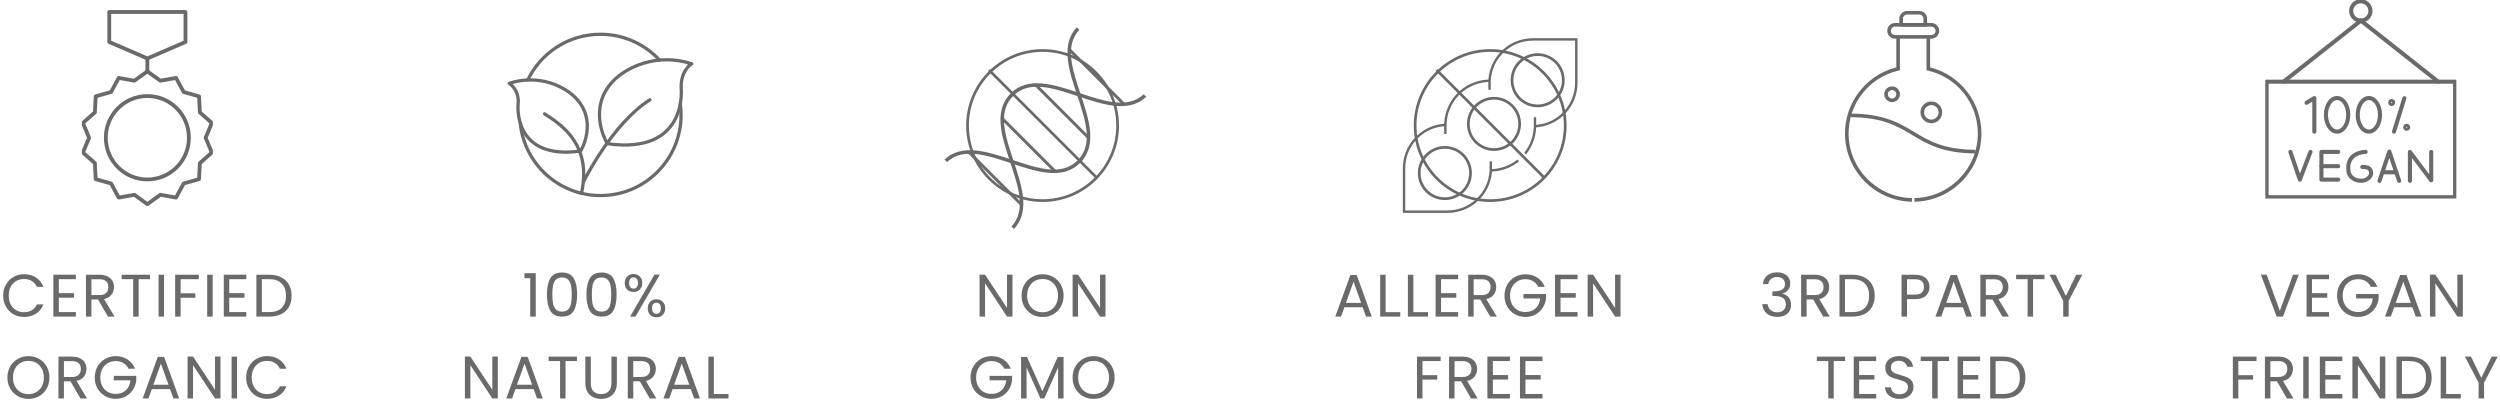 <svg width="458" height="74" viewBox="0 0 458 74" fill="none" xmlns="http://www.w3.org/2000/svg">
<g clip-path="url(#clip0_3125_7)">
<path d="M185.693 29.509C184.148 24.874 182.688 20.5 185.613 17.575C188.538 14.649 192.912 16.11 197.547 17.655C202.09 19.169 206.786 20.737 209.995 17.728L209.535 17.268C206.614 19.99 202.305 18.556 197.758 17.038C193.134 15.497 188.362 13.906 185.153 17.114C181.944 20.323 183.535 25.096 185.072 29.716C186.59 34.27 188.024 38.572 185.302 41.493L185.762 41.953C188.768 38.748 187.208 34.052 185.689 29.505L185.693 29.509Z" fill="#6A6A6A"/>
<path d="M185.279 29.923C189.895 31.464 194.672 33.051 197.881 29.842C201.089 26.634 199.498 21.861 197.961 17.241C196.439 12.69 195.009 8.385 197.731 5.464L197.267 5C194.262 8.205 195.822 12.901 197.34 17.448C198.885 22.083 200.346 26.457 197.421 29.382C194.495 32.307 190.121 30.847 185.486 29.302C180.943 27.788 176.247 26.227 173.038 29.229L173.498 29.689C176.419 26.967 180.729 28.401 185.275 29.919L185.279 29.923Z" fill="#6A6A6A"/>
<path d="M199.759 25.204L189.792 15.236L189.408 15.619L199.376 25.587L199.759 25.204Z" fill="#6A6A6A"/>
<path d="M206.085 18.878L196.117 8.91L195.734 9.294L205.701 19.261L206.085 18.878Z" fill="#6A6A6A"/>
<path d="M187.491 37.471L177.524 27.504L177.14 27.887L187.108 37.855L187.491 37.471Z" fill="#6A6A6A"/>
<path d="M193.625 31.338L183.658 21.37L183.274 21.753L193.242 31.721L193.625 31.338Z" fill="#6A6A6A"/>
</g>
<g clip-path="url(#clip1_3125_7)">
<path d="M26.997 10.825V13.077" stroke="#6A6A6A" stroke-width="0.7" stroke-linecap="round" stroke-linejoin="round"/>
<path d="M26.997 32.877C31.201 32.877 34.608 29.456 34.608 25.236C34.608 21.016 31.201 17.595 26.997 17.595C22.794 17.595 19.387 21.016 19.387 25.236C19.387 29.456 22.794 32.877 26.997 32.877Z" stroke="#6A6A6A" stroke-width="0.7" stroke-linecap="round" stroke-linejoin="round"/>
<path d="M26.997 13.072L24.624 14.787L21.745 14.276L20.349 16.857L20.02 16.948L17.53 17.651L17.383 20.586L15.187 22.529L16.326 25.236L15.187 27.943L17.383 29.886L17.53 32.821L20.349 33.615L21.745 36.196L24.624 35.685L26.997 37.4L29.371 35.685L32.25 36.196L33.647 33.615L36.465 32.821L36.612 29.886L38.808 27.943L37.669 25.236L38.808 22.529L36.612 20.586L36.465 17.651L33.975 16.948L33.647 16.857L32.25 14.276L29.371 14.787L26.997 13.072Z" stroke="#6A6A6A" stroke-width="0.7" stroke-linecap="round" stroke-linejoin="round"/>
<path d="M20.015 2.192V7.688L26.997 10.709L33.98 7.688V2.192H20.015Z" stroke="#6A6A6A" stroke-width="0.7" stroke-linecap="round" stroke-linejoin="round"/>
</g>
<g clip-path="url(#clip2_3125_7)">
<path d="M449.77 14.966H415.237V36.139H449.77V14.966Z" stroke="#6A6A6A" stroke-width="0.75" stroke-linecap="round" stroke-linejoin="round"/>
<path d="M418.343 14.966L432.512 3.773" stroke="#6A6A6A" stroke-width="0.75" stroke-linecap="round" stroke-linejoin="round"/>
<path d="M446.676 14.966L432.512 3.773" stroke="#6A6A6A" stroke-width="0.75" stroke-linecap="round" stroke-linejoin="round"/>
<path d="M432.5 3.773C433.476 3.773 434.268 2.981 434.268 2.005C434.268 1.028 433.476 0.237 432.5 0.237C431.524 0.237 430.732 1.028 430.732 2.005C430.732 2.981 431.524 3.773 432.5 3.773Z" stroke="#6A6A6A" stroke-width="0.75" stroke-linecap="round" stroke-linejoin="round"/>
<path d="M428.155 24.111C429.282 24.111 430.197 22.735 430.197 21.036C430.197 19.338 429.282 17.961 428.155 17.961C427.027 17.961 426.113 19.338 426.113 21.036C426.113 22.735 427.027 24.111 428.155 24.111Z" stroke="#6A6A6A" stroke-width="0.75" stroke-linecap="round" stroke-linejoin="round"/>
<path d="M433.975 24.111C435.103 24.111 436.017 22.735 436.017 21.036C436.017 19.338 435.103 17.961 433.975 17.961C432.848 17.961 431.933 19.338 431.933 21.036C431.933 22.735 432.848 24.111 433.975 24.111Z" stroke="#6A6A6A" stroke-width="0.75" stroke-linecap="round" stroke-linejoin="round"/>
<path d="M422.564 18.832L423.984 17.967V24.111" stroke="#6A6A6A" stroke-width="0.75" stroke-linecap="round" stroke-linejoin="round"/>
<path d="M438.159 19.05C438.307 19.05 438.427 18.93 438.427 18.782C438.427 18.635 438.307 18.515 438.159 18.515C438.011 18.515 437.891 18.635 437.891 18.782C437.891 18.93 438.011 19.05 438.159 19.05Z" stroke="#6A6A6A" stroke-width="0.75" stroke-linecap="round" stroke-linejoin="round"/>
<path d="M440.905 23.589C441.052 23.589 441.172 23.469 441.172 23.321C441.172 23.173 441.052 23.053 440.905 23.053C440.757 23.053 440.637 23.173 440.637 23.321C440.637 23.469 440.757 23.589 440.905 23.589Z" stroke="#6A6A6A" stroke-width="0.75" stroke-linecap="round" stroke-linejoin="round"/>
<path d="M440.481 17.992L438.582 24.111" stroke="#6A6A6A" stroke-width="0.75" stroke-linecap="round" stroke-linejoin="round"/>
<path d="M433.378 27.828C433.378 27.828 429.667 27.828 430.265 31.476C430.527 33.089 433.085 33.749 434.162 32.367C434.393 32.068 434.474 31.638 434.293 31.233C434.137 30.897 433.951 30.592 432.774 30.586" stroke="#6A6A6A" stroke-width="0.75" stroke-linecap="round" stroke-linejoin="round"/>
<path d="M419.601 27.828L421.331 32.908L423.274 27.828" stroke="#6A6A6A" stroke-width="0.75" stroke-linecap="round" stroke-linejoin="round"/>
<path d="M441.496 33.12V27.834L445.399 33.033V27.834" stroke="#6A6A6A" stroke-width="0.75" stroke-linecap="round" stroke-linejoin="round"/>
<path d="M438.999 31.557H436.453" stroke="#6A6A6A" stroke-width="0.75" stroke-linecap="round" stroke-linejoin="round"/>
<path d="M435.924 33.139L437.723 27.772L439.529 33.139" stroke="#6A6A6A" stroke-width="0.75" stroke-linecap="round" stroke-linejoin="round"/>
<path d="M428.354 27.828H425.285V32.908H428.354" stroke="#6A6A6A" stroke-width="0.75" stroke-linecap="round" stroke-linejoin="round"/>
<path d="M425.285 30.443H428.354" stroke="#6A6A6A" stroke-width="0.75" stroke-linecap="round" stroke-linejoin="round"/>
</g>
<g clip-path="url(#clip3_3125_7)">
<path d="M353.819 4.212H347.181C346.391 4.212 345.743 4.86 345.743 5.65C345.743 6.441 346.391 7.088 347.181 7.088H353.819C354.61 7.088 355.257 6.441 355.257 5.65C355.257 4.86 354.61 4.212 353.819 4.212ZM353.819 6.425H347.181C346.756 6.425 346.407 6.076 346.407 5.65C346.407 5.225 346.756 4.876 347.181 4.876H353.819C354.245 4.876 354.593 5.225 354.593 5.65C354.593 6.076 354.245 6.425 353.819 6.425Z" fill="#6A6A6A"/>
<path d="M353.763 12.387L353.597 12.343V6.978H352.934V12.868L353.188 12.929C358.575 14.179 362.336 18.919 362.336 24.456C362.336 30.91 357.148 36.17 350.721 36.292V36.956C357.513 36.84 363 31.275 363 24.456C363 18.809 359.2 13.847 353.763 12.387Z" fill="#6A6A6A"/>
<path d="M338 24.456C338 31.275 343.487 36.834 350.279 36.956V36.292C343.852 36.176 338.664 30.91 338.664 24.456C338.664 18.919 342.425 14.179 347.812 12.929L348.066 12.868V6.978H347.403V12.343L347.237 12.387C341.8 13.847 338 18.809 338 24.456Z" fill="#6A6A6A"/>
<path d="M361.894 28.106V27.442C356.059 27.404 353.442 25.833 350.671 24.174C347.945 22.537 345.129 20.85 339.106 20.811V21.475C344.941 21.513 347.558 23.084 350.329 24.743C353.055 26.381 355.871 28.067 361.894 28.106Z" fill="#6A6A6A"/>
<path d="M346.628 15.827C345.837 15.827 345.19 16.475 345.19 17.265C345.19 18.056 345.837 18.703 346.628 18.703C347.419 18.703 348.066 18.056 348.066 17.265C348.066 16.475 347.419 15.827 346.628 15.827ZM346.628 18.04C346.202 18.04 345.854 17.691 345.854 17.265C345.854 16.84 346.202 16.491 346.628 16.491C347.054 16.491 347.403 16.84 347.403 17.265C347.403 17.691 347.054 18.04 346.628 18.04Z" fill="#6A6A6A"/>
<path d="M353.819 18.593C352.718 18.593 351.827 19.483 351.827 20.584C351.827 21.685 352.718 22.575 353.819 22.575C354.919 22.575 355.81 21.685 355.81 20.584C355.81 19.483 354.919 18.593 353.819 18.593ZM353.819 21.912C353.088 21.912 352.491 21.314 352.491 20.584C352.491 19.854 353.088 19.257 353.819 19.257C354.549 19.257 355.146 19.854 355.146 20.584C355.146 21.314 354.549 21.912 353.819 21.912Z" fill="#6A6A6A"/>
<path d="M347.956 4.876H353.044V3.438C353.044 2.647 352.397 2 351.606 2H349.394C348.603 2 347.956 2.647 347.956 3.438V4.876ZM348.62 3.991V3.438C348.62 3.012 348.968 2.664 349.394 2.664H351.606C352.032 2.664 352.381 3.012 352.381 3.438V4.212H348.62V3.991Z" fill="#6A6A6A"/>
</g>
<path d="M0.576 54.161C0.576 53.413 0.744 52.742 1.082 52.148C1.419 51.547 1.877 51.077 2.457 50.74C3.043 50.403 3.692 50.234 4.404 50.234C5.24 50.234 5.969 50.436 6.593 50.839C7.216 51.242 7.671 51.814 7.957 52.555H6.758C6.545 52.093 6.237 51.737 5.834 51.488C5.438 51.239 4.961 51.114 4.404 51.114C3.868 51.114 3.388 51.239 2.963 51.488C2.537 51.737 2.204 52.093 1.962 52.555C1.72 53.01 1.599 53.545 1.599 54.161C1.599 54.77 1.72 55.305 1.962 55.767C2.204 56.222 2.537 56.574 2.963 56.823C3.388 57.072 3.868 57.197 4.404 57.197C4.961 57.197 5.438 57.076 5.834 56.834C6.237 56.585 6.545 56.229 6.758 55.767H7.957C7.671 56.5 7.216 57.069 6.593 57.472C5.969 57.868 5.24 58.066 4.404 58.066C3.692 58.066 3.043 57.901 2.457 57.571C1.877 57.234 1.419 56.768 1.082 56.174C0.744 55.58 0.576 54.909 0.576 54.161Z" fill="#6A6A6A"/>
<path d="M10.778 51.147V53.71H13.572V54.535H10.778V57.175H13.902V58H9.777V50.322H13.902V51.147H10.778Z" fill="#6A6A6A"/>
<path d="M19.784 58L17.957 54.865H16.747V58H15.746V50.333H18.221C18.801 50.333 19.288 50.432 19.684 50.63C20.088 50.828 20.389 51.096 20.587 51.433C20.785 51.77 20.884 52.155 20.884 52.588C20.884 53.116 20.73 53.582 20.422 53.985C20.121 54.388 19.666 54.656 19.058 54.788L20.983 58H19.784ZM16.747 54.062H18.221C18.764 54.062 19.171 53.93 19.442 53.666C19.714 53.395 19.849 53.035 19.849 52.588C19.849 52.133 19.714 51.781 19.442 51.532C19.178 51.283 18.771 51.158 18.221 51.158H16.747V54.062Z" fill="#6A6A6A"/>
<path d="M27.488 50.333V51.147H25.398V58H24.397V51.147H22.296V50.333H27.488Z" fill="#6A6A6A"/>
<path d="M30.051 50.333V58H29.05V50.333H30.051Z" fill="#6A6A6A"/>
<path d="M36.421 50.333V51.147H33.088V53.732H35.794V54.546H33.088V58H32.087V50.333H36.421Z" fill="#6A6A6A"/>
<path d="M38.961 50.333V58H37.96V50.333H38.961Z" fill="#6A6A6A"/>
<path d="M41.998 51.147V53.71H44.792V54.535H41.998V57.175H45.122V58H40.997V50.322H45.122V51.147H41.998Z" fill="#6A6A6A"/>
<path d="M49.354 50.333C50.19 50.333 50.912 50.491 51.521 50.806C52.137 51.114 52.606 51.558 52.929 52.137C53.259 52.716 53.424 53.398 53.424 54.183C53.424 54.968 53.259 55.65 52.929 56.229C52.606 56.801 52.137 57.241 51.521 57.549C50.912 57.85 50.19 58 49.354 58H46.967V50.333H49.354ZM49.354 57.175C50.344 57.175 51.099 56.915 51.62 56.394C52.14 55.866 52.401 55.129 52.401 54.183C52.401 53.23 52.137 52.485 51.609 51.95C51.088 51.415 50.336 51.147 49.354 51.147H47.968V57.175H49.354Z" fill="#6A6A6A"/>
<path d="M5.207 73.077C4.496 73.077 3.847 72.912 3.26 72.582C2.673 72.245 2.208 71.779 1.863 71.185C1.526 70.584 1.357 69.909 1.357 69.161C1.357 68.413 1.526 67.742 1.863 67.148C2.208 66.547 2.673 66.081 3.26 65.751C3.847 65.414 4.496 65.245 5.207 65.245C5.926 65.245 6.578 65.414 7.165 65.751C7.752 66.081 8.214 66.543 8.551 67.137C8.888 67.731 9.057 68.406 9.057 69.161C9.057 69.916 8.888 70.591 8.551 71.185C8.214 71.779 7.752 72.245 7.165 72.582C6.578 72.912 5.926 73.077 5.207 73.077ZM5.207 72.208C5.742 72.208 6.223 72.083 6.648 71.834C7.081 71.585 7.418 71.229 7.66 70.767C7.909 70.305 8.034 69.77 8.034 69.161C8.034 68.545 7.909 68.01 7.66 67.555C7.418 67.093 7.084 66.737 6.659 66.488C6.234 66.239 5.75 66.114 5.207 66.114C4.664 66.114 4.18 66.239 3.755 66.488C3.33 66.737 2.992 67.093 2.743 67.555C2.501 68.01 2.38 68.545 2.38 69.161C2.38 69.77 2.501 70.305 2.743 70.767C2.992 71.229 3.33 71.585 3.755 71.834C4.188 72.083 4.672 72.208 5.207 72.208Z" fill="#6A6A6A"/>
<path d="M14.745 73L12.919 69.865H11.709V73H10.708V65.333H13.183C13.763 65.333 14.25 65.432 14.646 65.63C15.05 65.828 15.35 66.096 15.548 66.433C15.746 66.77 15.845 67.155 15.845 67.588C15.845 68.116 15.691 68.582 15.383 68.985C15.083 69.388 14.628 69.656 14.019 69.788L15.944 73H14.745ZM11.709 69.062H13.183C13.726 69.062 14.133 68.93 14.404 68.666C14.676 68.395 14.811 68.035 14.811 67.588C14.811 67.133 14.676 66.781 14.404 66.532C14.14 66.283 13.733 66.158 13.183 66.158H11.709V69.062Z" fill="#6A6A6A"/>
<path d="M23.539 67.555C23.326 67.108 23.018 66.763 22.615 66.521C22.212 66.272 21.742 66.147 21.207 66.147C20.672 66.147 20.188 66.272 19.755 66.521C19.329 66.763 18.992 67.115 18.743 67.577C18.501 68.032 18.38 68.56 18.38 69.161C18.38 69.762 18.501 70.29 18.743 70.745C18.992 71.2 19.329 71.552 19.755 71.801C20.188 72.043 20.672 72.164 21.207 72.164C21.955 72.164 22.571 71.94 23.055 71.493C23.539 71.046 23.821 70.441 23.902 69.678H20.844V68.864H24.969V69.634C24.91 70.265 24.712 70.844 24.375 71.372C24.038 71.893 23.594 72.307 23.044 72.615C22.494 72.916 21.881 73.066 21.207 73.066C20.495 73.066 19.846 72.901 19.26 72.571C18.673 72.234 18.207 71.768 17.863 71.174C17.526 70.58 17.357 69.909 17.357 69.161C17.357 68.413 17.526 67.742 17.863 67.148C18.207 66.547 18.673 66.081 19.26 65.751C19.846 65.414 20.495 65.245 21.207 65.245C22.021 65.245 22.739 65.447 23.363 65.85C23.994 66.253 24.452 66.822 24.738 67.555H23.539Z" fill="#6A6A6A"/>
<path d="M31.154 71.295H27.81L27.194 73H26.138L28.91 65.377H30.065L32.826 73H31.77L31.154 71.295ZM30.868 70.481L29.482 66.609L28.096 70.481H30.868Z" fill="#6A6A6A"/>
<path d="M40.392 73H39.392L35.365 66.895V73H34.364V65.322H35.365L39.392 71.416V65.322H40.392V73Z" fill="#6A6A6A"/>
<path d="M43.43 65.333V73H42.429V65.333H43.43Z" fill="#6A6A6A"/>
<path d="M45.092 69.161C45.092 68.413 45.261 67.742 45.598 67.148C45.935 66.547 46.394 66.077 46.973 65.74C47.559 65.403 48.209 65.234 48.92 65.234C49.756 65.234 50.486 65.436 51.109 65.839C51.732 66.242 52.187 66.814 52.473 67.555H51.274C51.061 67.093 50.753 66.737 50.35 66.488C49.954 66.239 49.477 66.114 48.92 66.114C48.385 66.114 47.904 66.239 47.479 66.488C47.053 66.737 46.72 67.093 46.478 67.555C46.236 68.01 46.115 68.545 46.115 69.161C46.115 69.77 46.236 70.305 46.478 70.767C46.72 71.222 47.053 71.574 47.479 71.823C47.904 72.072 48.385 72.197 48.92 72.197C49.477 72.197 49.954 72.076 50.35 71.834C50.753 71.585 51.061 71.229 51.274 70.767H52.473C52.187 71.5 51.732 72.069 51.109 72.472C50.486 72.868 49.756 73.066 48.92 73.066C48.209 73.066 47.559 72.901 46.973 72.571C46.394 72.234 45.935 71.768 45.598 71.174C45.261 70.58 45.092 69.909 45.092 69.161Z" fill="#6A6A6A"/>
<path d="M421.132 50.333L418.239 58H417.084L414.191 50.333H415.258L417.667 56.944L420.076 50.333H421.132Z" fill="#6A6A6A"/>
<path d="M423.561 51.147V53.71H426.355V54.535H423.561V57.175H426.685V58H422.56V50.322H426.685V51.147H423.561Z" fill="#6A6A6A"/>
<path d="M434.338 52.555C434.125 52.108 433.817 51.763 433.414 51.521C433.01 51.272 432.541 51.147 432.006 51.147C431.47 51.147 430.986 51.272 430.554 51.521C430.128 51.763 429.791 52.115 429.542 52.577C429.3 53.032 429.179 53.56 429.179 54.161C429.179 54.762 429.3 55.29 429.542 55.745C429.791 56.2 430.128 56.552 430.554 56.801C430.986 57.043 431.47 57.164 432.006 57.164C432.754 57.164 433.37 56.94 433.854 56.493C434.338 56.046 434.62 55.441 434.701 54.678H431.643V53.864H435.768V54.634C435.709 55.265 435.511 55.844 435.174 56.372C434.836 56.893 434.393 57.307 433.843 57.615C433.293 57.916 432.68 58.066 432.006 58.066C431.294 58.066 430.645 57.901 430.059 57.571C429.472 57.234 429.006 56.768 428.662 56.174C428.324 55.58 428.156 54.909 428.156 54.161C428.156 53.413 428.324 52.742 428.662 52.148C429.006 51.547 429.472 51.081 430.059 50.751C430.645 50.414 431.294 50.245 432.006 50.245C432.82 50.245 433.538 50.447 434.162 50.85C434.792 51.253 435.251 51.822 435.537 52.555H434.338Z" fill="#6A6A6A"/>
<path d="M441.953 56.295H438.609L437.993 58H436.937L439.709 50.377H440.864L443.625 58H442.569L441.953 56.295ZM441.667 55.481L440.281 51.609L438.895 55.481H441.667Z" fill="#6A6A6A"/>
<path d="M451.191 58H450.19L446.164 51.895V58H445.163V50.322H446.164L450.19 56.416V50.322H451.191V58Z" fill="#6A6A6A"/>
<path d="M413.393 65.333V66.147H410.06V68.732H412.766V69.546H410.06V73H409.059V65.333H413.393Z" fill="#6A6A6A"/>
<path d="M418.969 73L417.143 69.865H415.933V73H414.932V65.333H417.407C417.986 65.333 418.474 65.432 418.87 65.63C419.273 65.828 419.574 66.096 419.772 66.433C419.97 66.77 420.069 67.155 420.069 67.588C420.069 68.116 419.915 68.582 419.607 68.985C419.306 69.388 418.852 69.656 418.243 69.788L420.168 73H418.969ZM415.933 69.062H417.407C417.95 69.062 418.357 68.93 418.628 68.666C418.899 68.395 419.035 68.035 419.035 67.588C419.035 67.133 418.899 66.781 418.628 66.532C418.364 66.283 417.957 66.158 417.407 66.158H415.933V69.062Z" fill="#6A6A6A"/>
<path d="M422.956 65.333V73H421.954V65.333H422.956Z" fill="#6A6A6A"/>
<path d="M425.993 66.147V68.71H428.787V69.535H425.993V72.175H429.117V73H424.992V65.322H429.117V66.147H425.993Z" fill="#6A6A6A"/>
<path d="M436.989 73H435.988L431.962 66.895V73H430.961V65.322H431.962L435.988 71.416V65.322H436.989V73Z" fill="#6A6A6A"/>
<path d="M441.413 65.333C442.249 65.333 442.971 65.491 443.58 65.806C444.196 66.114 444.665 66.558 444.988 67.137C445.318 67.716 445.483 68.398 445.483 69.183C445.483 69.968 445.318 70.65 444.988 71.229C444.665 71.801 444.196 72.241 443.58 72.549C442.971 72.85 442.249 73 441.413 73H439.026V65.333H441.413ZM441.413 72.175C442.403 72.175 443.158 71.915 443.679 71.394C444.199 70.866 444.46 70.129 444.46 69.183C444.46 68.23 444.196 67.485 443.668 66.95C443.147 66.415 442.395 66.147 441.413 66.147H440.027V72.175H441.413Z" fill="#6A6A6A"/>
<path d="M448.134 72.186H450.818V73H447.133V65.333H448.134V72.186Z" fill="#6A6A6A"/>
<path d="M457.579 65.333L455.082 70.107V73H454.081V70.107L451.573 65.333H452.684L454.576 69.216L456.468 65.333H457.579Z" fill="#6A6A6A"/>
<path d="M249.636 56.295H246.292L245.676 58H244.62L247.392 50.377H248.547L251.308 58H250.252L249.636 56.295ZM249.35 55.481L247.964 51.609L246.578 55.481H249.35Z" fill="#6A6A6A"/>
<path d="M253.847 57.186H256.531V58H252.846V50.333H253.847V57.186Z" fill="#6A6A6A"/>
<path d="M258.925 57.186H261.609V58H257.924V50.333H258.925V57.186Z" fill="#6A6A6A"/>
<path d="M264.003 51.147V53.71H266.797V54.535H264.003V57.175H267.127V58H263.002V50.322H267.127V51.147H264.003Z" fill="#6A6A6A"/>
<path d="M273.009 58L271.183 54.865H269.973V58H268.972V50.333H271.447C272.026 50.333 272.514 50.432 272.91 50.63C273.313 50.828 273.614 51.096 273.812 51.433C274.01 51.77 274.109 52.155 274.109 52.588C274.109 53.116 273.955 53.582 273.647 53.985C273.346 54.388 272.892 54.656 272.283 54.788L274.208 58H273.009ZM269.973 54.062H271.447C271.99 54.062 272.397 53.93 272.668 53.666C272.939 53.395 273.075 53.035 273.075 52.588C273.075 52.133 272.939 51.781 272.668 51.532C272.404 51.283 271.997 51.158 271.447 51.158H269.973V54.062Z" fill="#6A6A6A"/>
<path d="M281.802 52.555C281.59 52.108 281.282 51.763 280.878 51.521C280.475 51.272 280.006 51.147 279.47 51.147C278.935 51.147 278.451 51.272 278.018 51.521C277.593 51.763 277.256 52.115 277.006 52.577C276.764 53.032 276.643 53.56 276.643 54.161C276.643 54.762 276.764 55.29 277.006 55.745C277.256 56.2 277.593 56.552 278.018 56.801C278.451 57.043 278.935 57.164 279.47 57.164C280.218 57.164 280.834 56.94 281.318 56.493C281.802 56.046 282.085 55.441 282.165 54.678H279.107V53.864H283.232V54.634C283.174 55.265 282.976 55.844 282.638 56.372C282.301 56.893 281.857 57.307 281.307 57.615C280.757 57.916 280.145 58.066 279.47 58.066C278.759 58.066 278.11 57.901 277.523 57.571C276.937 57.234 276.471 56.768 276.126 56.174C275.789 55.58 275.62 54.909 275.62 54.161C275.62 53.413 275.789 52.742 276.126 52.148C276.471 51.547 276.937 51.081 277.523 50.751C278.11 50.414 278.759 50.245 279.47 50.245C280.284 50.245 281.003 50.447 281.626 50.85C282.257 51.253 282.715 51.822 283.001 52.555H281.802Z" fill="#6A6A6A"/>
<path d="M285.887 51.147V53.71H288.681V54.535H285.887V57.175H289.011V58H284.886V50.322H289.011V51.147H285.887Z" fill="#6A6A6A"/>
<path d="M296.883 58H295.882L291.856 51.895V58H290.855V50.322H291.856L295.882 56.416V50.322H296.883V58Z" fill="#6A6A6A"/>
<path d="M263.929 65.333V66.147H260.596V68.732H263.302V69.546H260.596V73H259.595V65.333H263.929Z" fill="#6A6A6A"/>
<path d="M269.505 73L267.679 69.865H266.469V73H265.468V65.333H267.943C268.522 65.333 269.01 65.432 269.406 65.63C269.809 65.828 270.11 66.096 270.308 66.433C270.506 66.77 270.605 67.155 270.605 67.588C270.605 68.116 270.451 68.582 270.143 68.985C269.842 69.388 269.387 69.656 268.779 69.788L270.704 73H269.505ZM266.469 69.062H267.943C268.485 69.062 268.892 68.93 269.164 68.666C269.435 68.395 269.571 68.035 269.571 67.588C269.571 67.133 269.435 66.781 269.164 66.532C268.9 66.283 268.493 66.158 267.943 66.158H266.469V69.062Z" fill="#6A6A6A"/>
<path d="M273.491 66.147V68.71H276.285V69.535H273.491V72.175H276.615V73H272.49V65.322H276.615V66.147H273.491Z" fill="#6A6A6A"/>
<path d="M279.461 66.147V68.71H282.255V69.535H279.461V72.175H282.585V73H278.46V65.322H282.585V66.147H279.461Z" fill="#6A6A6A"/>
<path d="M185.487 58H184.486L180.46 51.895V58H179.459V50.322H180.46L184.486 56.416V50.322H185.487V58Z" fill="#6A6A6A"/>
<path d="M190.999 58.077C190.288 58.077 189.639 57.912 189.052 57.582C188.466 57.245 188 56.779 187.655 56.185C187.318 55.584 187.149 54.909 187.149 54.161C187.149 53.413 187.318 52.742 187.655 52.148C188 51.547 188.466 51.081 189.052 50.751C189.639 50.414 190.288 50.245 190.999 50.245C191.718 50.245 192.371 50.414 192.957 50.751C193.544 51.081 194.006 51.543 194.343 52.137C194.681 52.731 194.849 53.406 194.849 54.161C194.849 54.916 194.681 55.591 194.343 56.185C194.006 56.779 193.544 57.245 192.957 57.582C192.371 57.912 191.718 58.077 190.999 58.077ZM190.999 57.208C191.535 57.208 192.015 57.083 192.44 56.834C192.873 56.585 193.21 56.229 193.452 55.767C193.702 55.305 193.826 54.77 193.826 54.161C193.826 53.545 193.702 53.01 193.452 52.555C193.21 52.093 192.877 51.737 192.451 51.488C192.026 51.239 191.542 51.114 190.999 51.114C190.457 51.114 189.973 51.239 189.547 51.488C189.122 51.737 188.785 52.093 188.535 52.555C188.293 53.01 188.172 53.545 188.172 54.161C188.172 54.77 188.293 55.305 188.535 55.767C188.785 56.229 189.122 56.585 189.547 56.834C189.98 57.083 190.464 57.208 190.999 57.208Z" fill="#6A6A6A"/>
<path d="M202.529 58H201.528L197.502 51.895V58H196.501V50.322H197.502L201.528 56.416V50.322H202.529V58Z" fill="#6A6A6A"/>
<path d="M183.983 67.555C183.77 67.108 183.462 66.763 183.059 66.521C182.656 66.272 182.186 66.147 181.651 66.147C181.116 66.147 180.632 66.272 180.199 66.521C179.774 66.763 179.436 67.115 179.187 67.577C178.945 68.032 178.824 68.56 178.824 69.161C178.824 69.762 178.945 70.29 179.187 70.745C179.436 71.2 179.774 71.552 180.199 71.801C180.632 72.043 181.116 72.164 181.651 72.164C182.399 72.164 183.015 71.94 183.499 71.493C183.983 71.046 184.265 70.441 184.346 69.678H181.288V68.864H185.413V69.634C185.354 70.265 185.156 70.844 184.819 71.372C184.482 71.893 184.038 72.307 183.488 72.615C182.938 72.916 182.326 73.066 181.651 73.066C180.94 73.066 180.291 72.901 179.704 72.571C179.117 72.234 178.652 71.768 178.307 71.174C177.97 70.58 177.801 69.909 177.801 69.161C177.801 68.413 177.97 67.742 178.307 67.148C178.652 66.547 179.117 66.081 179.704 65.751C180.291 65.414 180.94 65.245 181.651 65.245C182.465 65.245 183.184 65.447 183.807 65.85C184.438 66.253 184.896 66.822 185.182 67.555H183.983Z" fill="#6A6A6A"/>
<path d="M194.844 65.388V73H193.843V67.324L191.313 73H190.609L188.068 67.313V73H187.067V65.388H188.145L190.961 71.68L193.777 65.388H194.844Z" fill="#6A6A6A"/>
<path d="M200.347 73.077C199.636 73.077 198.987 72.912 198.4 72.582C197.814 72.245 197.348 71.779 197.003 71.185C196.666 70.584 196.497 69.909 196.497 69.161C196.497 68.413 196.666 67.742 197.003 67.148C197.348 66.547 197.814 66.081 198.4 65.751C198.987 65.414 199.636 65.245 200.347 65.245C201.066 65.245 201.719 65.414 202.305 65.751C202.892 66.081 203.354 66.543 203.691 67.137C204.029 67.731 204.197 68.406 204.197 69.161C204.197 69.916 204.029 70.591 203.691 71.185C203.354 71.779 202.892 72.245 202.305 72.582C201.719 72.912 201.066 73.077 200.347 73.077ZM200.347 72.208C200.883 72.208 201.363 72.083 201.788 71.834C202.221 71.585 202.558 71.229 202.8 70.767C203.05 70.305 203.174 69.77 203.174 69.161C203.174 68.545 203.05 68.01 202.8 67.555C202.558 67.093 202.225 66.737 201.799 66.488C201.374 66.239 200.89 66.114 200.347 66.114C199.805 66.114 199.321 66.239 198.895 66.488C198.47 66.737 198.133 67.093 197.883 67.555C197.641 68.01 197.52 68.545 197.52 69.161C197.52 69.77 197.641 70.305 197.883 70.767C198.133 71.229 198.47 71.585 198.895 71.834C199.328 72.083 199.812 72.208 200.347 72.208Z" fill="#6A6A6A"/>
<path d="M322.975 52.049C323.027 51.374 323.287 50.846 323.756 50.465C324.226 50.084 324.834 49.893 325.582 49.893C326.081 49.893 326.51 49.985 326.869 50.168C327.236 50.344 327.511 50.586 327.694 50.894C327.885 51.202 327.98 51.55 327.98 51.939C327.98 52.394 327.848 52.786 327.584 53.116C327.328 53.446 326.99 53.659 326.572 53.754V53.809C327.049 53.926 327.427 54.157 327.705 54.502C327.984 54.847 328.123 55.298 328.123 55.855C328.123 56.273 328.028 56.651 327.837 56.988C327.647 57.318 327.361 57.578 326.979 57.769C326.598 57.96 326.14 58.055 325.604 58.055C324.827 58.055 324.189 57.853 323.69 57.45C323.192 57.039 322.913 56.46 322.854 55.712H323.822C323.874 56.152 324.053 56.511 324.361 56.79C324.669 57.069 325.08 57.208 325.593 57.208C326.107 57.208 326.495 57.076 326.759 56.812C327.031 56.541 327.166 56.192 327.166 55.767C327.166 55.217 326.983 54.821 326.616 54.579C326.25 54.337 325.696 54.216 324.955 54.216H324.702V53.38H324.966C325.641 53.373 326.151 53.263 326.495 53.05C326.84 52.83 327.012 52.493 327.012 52.038C327.012 51.649 326.884 51.338 326.627 51.103C326.378 50.868 326.019 50.751 325.549 50.751C325.095 50.751 324.728 50.868 324.449 51.103C324.171 51.338 324.006 51.653 323.954 52.049H322.975Z" fill="#6A6A6A"/>
<path d="M334.007 58L332.181 54.865H330.971V58H329.97V50.333H332.445C333.024 50.333 333.512 50.432 333.908 50.63C334.311 50.828 334.612 51.096 334.81 51.433C335.008 51.77 335.107 52.155 335.107 52.588C335.107 53.116 334.953 53.582 334.645 53.985C334.344 54.388 333.889 54.656 333.281 54.788L335.206 58H334.007ZM330.971 54.062H332.445C332.987 54.062 333.394 53.93 333.666 53.666C333.937 53.395 334.073 53.035 334.073 52.588C334.073 52.133 333.937 51.781 333.666 51.532C333.402 51.283 332.995 51.158 332.445 51.158H330.971V54.062Z" fill="#6A6A6A"/>
<path d="M339.379 50.333C340.215 50.333 340.937 50.491 341.546 50.806C342.162 51.114 342.631 51.558 342.954 52.137C343.284 52.716 343.449 53.398 343.449 54.183C343.449 54.968 343.284 55.65 342.954 56.229C342.631 56.801 342.162 57.241 341.546 57.549C340.937 57.85 340.215 58 339.379 58H336.992V50.333H339.379ZM339.379 57.175C340.369 57.175 341.124 56.915 341.645 56.394C342.166 55.866 342.426 55.129 342.426 54.183C342.426 53.23 342.162 52.485 341.634 51.95C341.113 51.415 340.362 51.147 339.379 51.147H337.993V57.175H339.379Z" fill="#6A6A6A"/>
<path d="M353.488 52.577C353.488 53.215 353.268 53.747 352.828 54.172C352.395 54.59 351.732 54.799 350.837 54.799H349.363V58H348.362V50.333H350.837C351.702 50.333 352.359 50.542 352.806 50.96C353.261 51.378 353.488 51.917 353.488 52.577ZM350.837 53.974C351.394 53.974 351.805 53.853 352.069 53.611C352.333 53.369 352.465 53.024 352.465 52.577C352.465 51.631 351.922 51.158 350.837 51.158H349.363V53.974H350.837Z" fill="#6A6A6A"/>
<path d="M359.594 56.295H356.25L355.634 58H354.578L357.35 50.377H358.505L361.266 58H360.21L359.594 56.295ZM359.308 55.481L357.922 51.609L356.536 55.481H359.308Z" fill="#6A6A6A"/>
<path d="M366.841 58L365.015 54.865H363.805V58H362.804V50.333H365.279C365.859 50.333 366.346 50.432 366.742 50.63C367.146 50.828 367.446 51.096 367.644 51.433C367.842 51.77 367.941 52.155 367.941 52.588C367.941 53.116 367.787 53.582 367.479 53.985C367.179 54.388 366.724 54.656 366.115 54.788L368.04 58H366.841ZM363.805 54.062H365.279C365.822 54.062 366.229 53.93 366.5 53.666C366.772 53.395 366.907 53.035 366.907 52.588C366.907 52.133 366.772 51.781 366.5 51.532C366.236 51.283 365.829 51.158 365.279 51.158H363.805V54.062Z" fill="#6A6A6A"/>
<path d="M374.546 50.333V51.147H372.456V58H371.455V51.147H369.354V50.333H374.546Z" fill="#6A6A6A"/>
<path d="M381.476 50.333L378.979 55.107V58H377.978V55.107L375.47 50.333H376.581L378.473 54.216L380.365 50.333H381.476Z" fill="#6A6A6A"/>
<path d="M338.033 65.333V66.147H335.943V73H334.942V66.147H332.841V65.333H338.033Z" fill="#6A6A6A"/>
<path d="M340.597 66.147V68.71H343.391V69.535H340.597V72.175H343.721V73H339.596V65.322H343.721V66.147H340.597Z" fill="#6A6A6A"/>
<path d="M347.996 73.077C347.49 73.077 347.036 72.989 346.632 72.813C346.236 72.63 345.925 72.38 345.697 72.065C345.47 71.742 345.353 71.372 345.345 70.954H346.412C346.449 71.313 346.596 71.618 346.852 71.867C347.116 72.109 347.498 72.23 347.996 72.23C348.473 72.23 348.847 72.113 349.118 71.878C349.397 71.636 349.536 71.328 349.536 70.954C349.536 70.661 349.456 70.422 349.294 70.239C349.133 70.056 348.931 69.916 348.689 69.821C348.447 69.726 348.121 69.623 347.71 69.513C347.204 69.381 346.797 69.249 346.489 69.117C346.189 68.985 345.928 68.78 345.708 68.501C345.496 68.215 345.389 67.834 345.389 67.357C345.389 66.939 345.496 66.569 345.708 66.246C345.921 65.923 346.218 65.674 346.599 65.498C346.988 65.322 347.432 65.234 347.93 65.234C348.649 65.234 349.236 65.414 349.69 65.773C350.152 66.132 350.413 66.609 350.471 67.203H349.371C349.335 66.91 349.181 66.653 348.909 66.433C348.638 66.206 348.279 66.092 347.831 66.092C347.413 66.092 347.072 66.202 346.808 66.422C346.544 66.635 346.412 66.935 346.412 67.324C346.412 67.603 346.489 67.83 346.643 68.006C346.805 68.182 346.999 68.318 347.226 68.413C347.461 68.501 347.787 68.604 348.205 68.721C348.711 68.86 349.118 69 349.426 69.139C349.734 69.271 349.998 69.48 350.218 69.766C350.438 70.045 350.548 70.426 350.548 70.91C350.548 71.284 350.449 71.636 350.251 71.966C350.053 72.296 349.76 72.564 349.371 72.769C348.983 72.974 348.524 73.077 347.996 73.077Z" fill="#6A6A6A"/>
<path d="M357.07 65.333V66.147H354.98V73H353.979V66.147H351.878V65.333H357.07Z" fill="#6A6A6A"/>
<path d="M359.633 66.147V68.71H362.427V69.535H359.633V72.175H362.757V73H358.632V65.322H362.757V66.147H359.633Z" fill="#6A6A6A"/>
<path d="M366.989 65.333C367.825 65.333 368.547 65.491 369.156 65.806C369.772 66.114 370.241 66.558 370.564 67.137C370.894 67.716 371.059 68.398 371.059 69.183C371.059 69.968 370.894 70.65 370.564 71.229C370.241 71.801 369.772 72.241 369.156 72.549C368.547 72.85 367.825 73 366.989 73H364.602V65.333H366.989ZM366.989 72.175C367.979 72.175 368.734 71.915 369.255 71.394C369.776 70.866 370.036 70.129 370.036 69.183C370.036 68.23 369.772 67.485 369.244 66.95C368.723 66.415 367.972 66.147 366.989 66.147H365.603V72.175H366.989Z" fill="#6A6A6A"/>
<path d="M96.081 50.96V50.047H98.149V58H97.137V50.96H96.081Z" fill="#6A6A6A"/>
<path d="M100.198 53.941C100.198 52.68 100.403 51.697 100.814 50.993C101.225 50.282 101.943 49.926 102.97 49.926C103.989 49.926 104.704 50.282 105.115 50.993C105.526 51.697 105.731 52.68 105.731 53.941C105.731 55.224 105.526 56.222 105.115 56.933C104.704 57.644 103.989 58 102.97 58C101.943 58 101.225 57.644 100.814 56.933C100.403 56.222 100.198 55.224 100.198 53.941ZM104.741 53.941C104.741 53.303 104.697 52.764 104.609 52.324C104.528 51.877 104.356 51.517 104.092 51.246C103.835 50.975 103.461 50.839 102.97 50.839C102.471 50.839 102.09 50.975 101.826 51.246C101.569 51.517 101.397 51.877 101.309 52.324C101.228 52.764 101.188 53.303 101.188 53.941C101.188 54.601 101.228 55.155 101.309 55.602C101.397 56.049 101.569 56.409 101.826 56.68C102.09 56.951 102.471 57.087 102.97 57.087C103.461 57.087 103.835 56.951 104.092 56.68C104.356 56.409 104.528 56.049 104.609 55.602C104.697 55.155 104.741 54.601 104.741 53.941Z" fill="#6A6A6A"/>
<path d="M107.435 53.941C107.435 52.68 107.641 51.697 108.051 50.993C108.462 50.282 109.181 49.926 110.207 49.926C111.227 49.926 111.942 50.282 112.352 50.993C112.763 51.697 112.968 52.68 112.968 53.941C112.968 55.224 112.763 56.222 112.352 56.933C111.942 57.644 111.227 58 110.207 58C109.181 58 108.462 57.644 108.051 56.933C107.641 56.222 107.435 55.224 107.435 53.941ZM111.978 53.941C111.978 53.303 111.934 52.764 111.846 52.324C111.766 51.877 111.593 51.517 111.329 51.246C111.073 50.975 110.699 50.839 110.207 50.839C109.709 50.839 109.327 50.975 109.063 51.246C108.807 51.517 108.634 51.877 108.546 52.324C108.466 52.764 108.425 53.303 108.425 53.941C108.425 54.601 108.466 55.155 108.546 55.602C108.634 56.049 108.807 56.409 109.063 56.68C109.327 56.951 109.709 57.087 110.207 57.087C110.699 57.087 111.073 56.951 111.329 56.68C111.593 56.409 111.766 56.049 111.846 55.602C111.934 55.155 111.978 54.601 111.978 53.941Z" fill="#6A6A6A"/>
<path d="M114.453 51.84C114.453 51.341 114.603 50.945 114.904 50.652C115.204 50.351 115.589 50.201 116.059 50.201C116.528 50.201 116.913 50.351 117.214 50.652C117.514 50.945 117.665 51.341 117.665 51.84C117.665 52.346 117.514 52.749 117.214 53.05C116.913 53.343 116.528 53.49 116.059 53.49C115.589 53.49 115.204 53.343 114.904 53.05C114.603 52.749 114.453 52.346 114.453 51.84ZM120.877 50.322L116.422 58H115.432L119.887 50.322H120.877ZM116.059 50.817C115.809 50.817 115.611 50.905 115.465 51.081C115.325 51.25 115.256 51.503 115.256 51.84C115.256 52.177 115.325 52.434 115.465 52.61C115.611 52.786 115.809 52.874 116.059 52.874C116.308 52.874 116.506 52.786 116.653 52.61C116.799 52.427 116.873 52.17 116.873 51.84C116.873 51.503 116.799 51.25 116.653 51.081C116.506 50.905 116.308 50.817 116.059 50.817ZM118.666 56.482C118.666 55.976 118.816 55.576 119.117 55.283C119.417 54.982 119.802 54.832 120.272 54.832C120.741 54.832 121.122 54.982 121.416 55.283C121.716 55.576 121.867 55.976 121.867 56.482C121.867 56.981 121.716 57.38 121.416 57.681C121.122 57.982 120.741 58.132 120.272 58.132C119.802 58.132 119.417 57.985 119.117 57.692C118.816 57.391 118.666 56.988 118.666 56.482ZM120.261 55.459C120.011 55.459 119.813 55.547 119.667 55.723C119.52 55.892 119.447 56.145 119.447 56.482C119.447 56.812 119.52 57.065 119.667 57.241C119.813 57.41 120.011 57.494 120.261 57.494C120.51 57.494 120.708 57.41 120.855 57.241C121.001 57.065 121.075 56.812 121.075 56.482C121.075 56.145 121.001 55.892 120.855 55.723C120.708 55.547 120.51 55.459 120.261 55.459Z" fill="#6A6A6A"/>
<path d="M91.198 73H90.197L86.171 66.895V73H85.17V65.322H86.171L90.197 71.416V65.322H91.198V73Z" fill="#6A6A6A"/>
<path d="M97.767 71.295H94.423L93.807 73H92.751L95.523 65.377H96.678L99.439 73H98.383L97.767 71.295ZM97.481 70.481L96.095 66.609L94.709 70.481H97.481Z" fill="#6A6A6A"/>
<path d="M105.696 65.333V66.147H103.606V73H102.605V66.147H100.504V65.333H105.696Z" fill="#6A6A6A"/>
<path d="M108.237 65.333V70.184C108.237 70.866 108.402 71.372 108.732 71.702C109.069 72.032 109.535 72.197 110.129 72.197C110.716 72.197 111.174 72.032 111.504 71.702C111.841 71.372 112.01 70.866 112.01 70.184V65.333H113.011V70.173C113.011 70.811 112.883 71.35 112.626 71.79C112.369 72.223 112.021 72.545 111.581 72.758C111.148 72.971 110.661 73.077 110.118 73.077C109.575 73.077 109.084 72.971 108.644 72.758C108.211 72.545 107.867 72.223 107.61 71.79C107.361 71.35 107.236 70.811 107.236 70.173V65.333H108.237Z" fill="#6A6A6A"/>
<path d="M119.048 73L117.222 69.865H116.012V73H115.011V65.333H117.486C118.065 65.333 118.553 65.432 118.949 65.63C119.352 65.828 119.653 66.096 119.851 66.433C120.049 66.77 120.148 67.155 120.148 67.588C120.148 68.116 119.994 68.582 119.686 68.985C119.385 69.388 118.931 69.656 118.322 69.788L120.247 73H119.048ZM116.012 69.062H117.486C118.029 69.062 118.436 68.93 118.707 68.666C118.978 68.395 119.114 68.035 119.114 67.588C119.114 67.133 118.978 66.781 118.707 66.532C118.443 66.283 118.036 66.158 117.486 66.158H116.012V69.062Z" fill="#6A6A6A"/>
<path d="M126.565 71.295H123.221L122.605 73H121.549L124.321 65.377H125.476L128.237 73H127.181L126.565 71.295ZM126.279 70.481L124.893 66.609L123.507 70.481H126.279Z" fill="#6A6A6A"/>
<path d="M130.776 72.186H133.46V73H129.775V65.333H130.776V72.186Z" fill="#6A6A6A"/>
<g clip-path="url(#clip4_3125_7)">
<path d="M111.255 26.326C111.255 26.326 107.392 19.985 112.341 14.835C114.707 12.375 120.236 9.597 126.722 11.684C126.722 11.684 124.656 12.837 124.795 16.216C124.795 16.216 126.076 28.398 111.255 26.326Z" stroke="#6A6A6A" stroke-width="0.6" stroke-linecap="round" stroke-linejoin="round"/>
<path d="M106.885 33.314C106.885 33.314 112.18 22.591 119.066 18.282" stroke="#6A6A6A" stroke-width="0.6" stroke-linecap="round" stroke-linejoin="round"/>
<path d="M106.378 27.668C106.378 27.668 109.652 22.296 105.46 17.931C103.456 15.849 98.773 13.494 93.284 15.264C93.284 15.264 95.21 16.422 94.915 19.106C94.915 19.106 93.835 29.422 106.384 27.668" stroke="#6A6A6A" stroke-width="0.6" stroke-linecap="round" stroke-linejoin="round"/>
<path d="M99.764 20.854C103.433 23.153 108.399 26.945 106.523 35.413" stroke="#6A6A6A" stroke-width="0.6" stroke-linecap="round" stroke-linejoin="round"/>
<path d="M96.686 14.646C99.074 9.697 104.135 6.278 110.003 6.278C114.278 6.278 118.131 8.099 120.837 11.011" stroke="#6A6A6A" stroke-width="0.6" stroke-linecap="round" stroke-linejoin="round"/>
<path d="M124.634 19.044C124.723 19.701 124.773 20.369 124.773 21.054C124.773 29.216 118.153 35.825 110.003 35.825C102.342 35.825 96.062 30.012 95.31 22.552" stroke="#6A6A6A" stroke-width="0.6" stroke-linecap="round" stroke-linejoin="round"/>
</g>
<path d="M264.7 36.4C267.296 36.4 269.4 34.296 269.4 31.7C269.4 29.104 267.296 27 264.7 27C262.104 27 260 29.104 260 31.7C260 34.296 262.104 36.4 264.7 36.4Z" stroke="#6A6A6A" stroke-width="0.5" stroke-miterlimit="10"/>
<path d="M273.7 27.4C276.296 27.4 278.4 25.296 278.4 22.7C278.4 20.104 276.296 18 273.7 18C271.104 18 269 20.104 269 22.7C269 25.296 271.104 27.4 273.7 27.4Z" stroke="#6A6A6A" stroke-width="0.5" stroke-miterlimit="10"/>
<path d="M281.7 19.4C284.296 19.4 286.4 17.296 286.4 14.7C286.4 12.104 284.296 10 281.7 10C279.104 10 277 12.104 277 14.7C277 17.296 279.104 19.4 281.7 19.4Z" stroke="#6A6A6A" stroke-width="0.5" stroke-miterlimit="10"/>
<path d="M286.881 20.672C288.248 19.166 289 17.214 289 15.173V7H280.827C278.786 7 276.834 7.752 275.328 9.119C273.829 10.481 272.893 12.34 272.694 14.356L272.673 14.571L272.458 14.585C270.413 14.714 268.488 15.585 267.037 17.036C265.586 18.486 264.715 20.412 264.585 22.457L264.571 22.672L264.357 22.693C262.341 22.892 260.481 23.828 259.119 25.328C257.752 26.834 257 28.786 257 30.827V39H265.173C267.214 39 269.166 38.248 270.672 36.881C272.171 35.519 273.107 33.66 273.306 31.644L273.327 31.429L273.542 31.415C275.27 31.303 276.946 30.65 278.289 29.569L277.999 29.231C276.756 30.229 275.208 30.842 273.611 30.964L273.337 30.985V29.559H272.893V31.208C272.692 35.328 269.302 38.556 265.173 38.556H257.444V30.827C257.444 26.893 260.385 23.592 264.286 23.149L264.568 23.116V24.535H265.013V22.886C265.041 20.883 265.813 18.977 267.185 17.52C268.554 16.068 270.403 15.185 272.389 15.035L272.662 15.015V16.441H273.107V14.792C273.307 10.672 276.698 7.444 280.826 7.444H288.555V15.173C288.555 19.107 285.614 22.408 281.714 22.851L281.431 22.884V21.465H280.987V23.114C280.961 24.895 280.34 26.62 279.23 28L279.568 28.29C280.649 26.947 281.302 25.272 281.414 23.543L281.428 23.328L281.643 23.307C283.658 23.108 285.518 22.172 286.88 20.672L286.881 20.672Z" fill="#6A6A6A"/>
<line x1="181.177" y1="12.823" x2="200.976" y2="32.622" stroke="#6A6A6A" stroke-width="0.5"/>
<circle cx="191" cy="23" r="13.75" stroke="#6A6A6A" stroke-width="0.5"/>
<line x1="263.177" y1="12.823" x2="282.976" y2="32.622" stroke="#6A6A6A" stroke-width="0.5"/>
<circle cx="273" cy="23" r="13.75" stroke="#6A6A6A" stroke-width="0.5"/>
<defs>
<clipPath id="clip0_3125_7">
<rect width="18" height="34.265" fill="white" transform="translate(197.267 5) rotate(45)"/>
</clipPath>
<clipPath id="clip1_3125_7">
<rect width="24" height="38" fill="white" transform="translate(15 1)"/>
</clipPath>
<clipPath id="clip2_3125_7">
<rect width="35" height="36.37" fill="white" transform="translate(415)"/>
</clipPath>
<clipPath id="clip3_3125_7">
<rect width="25" height="34.956" fill="white" transform="translate(338 2)"/>
</clipPath>
<clipPath id="clip4_3125_7">
<rect width="34" height="30.103" fill="white" transform="translate(93 6)"/>
</clipPath>
</defs>
</svg>
